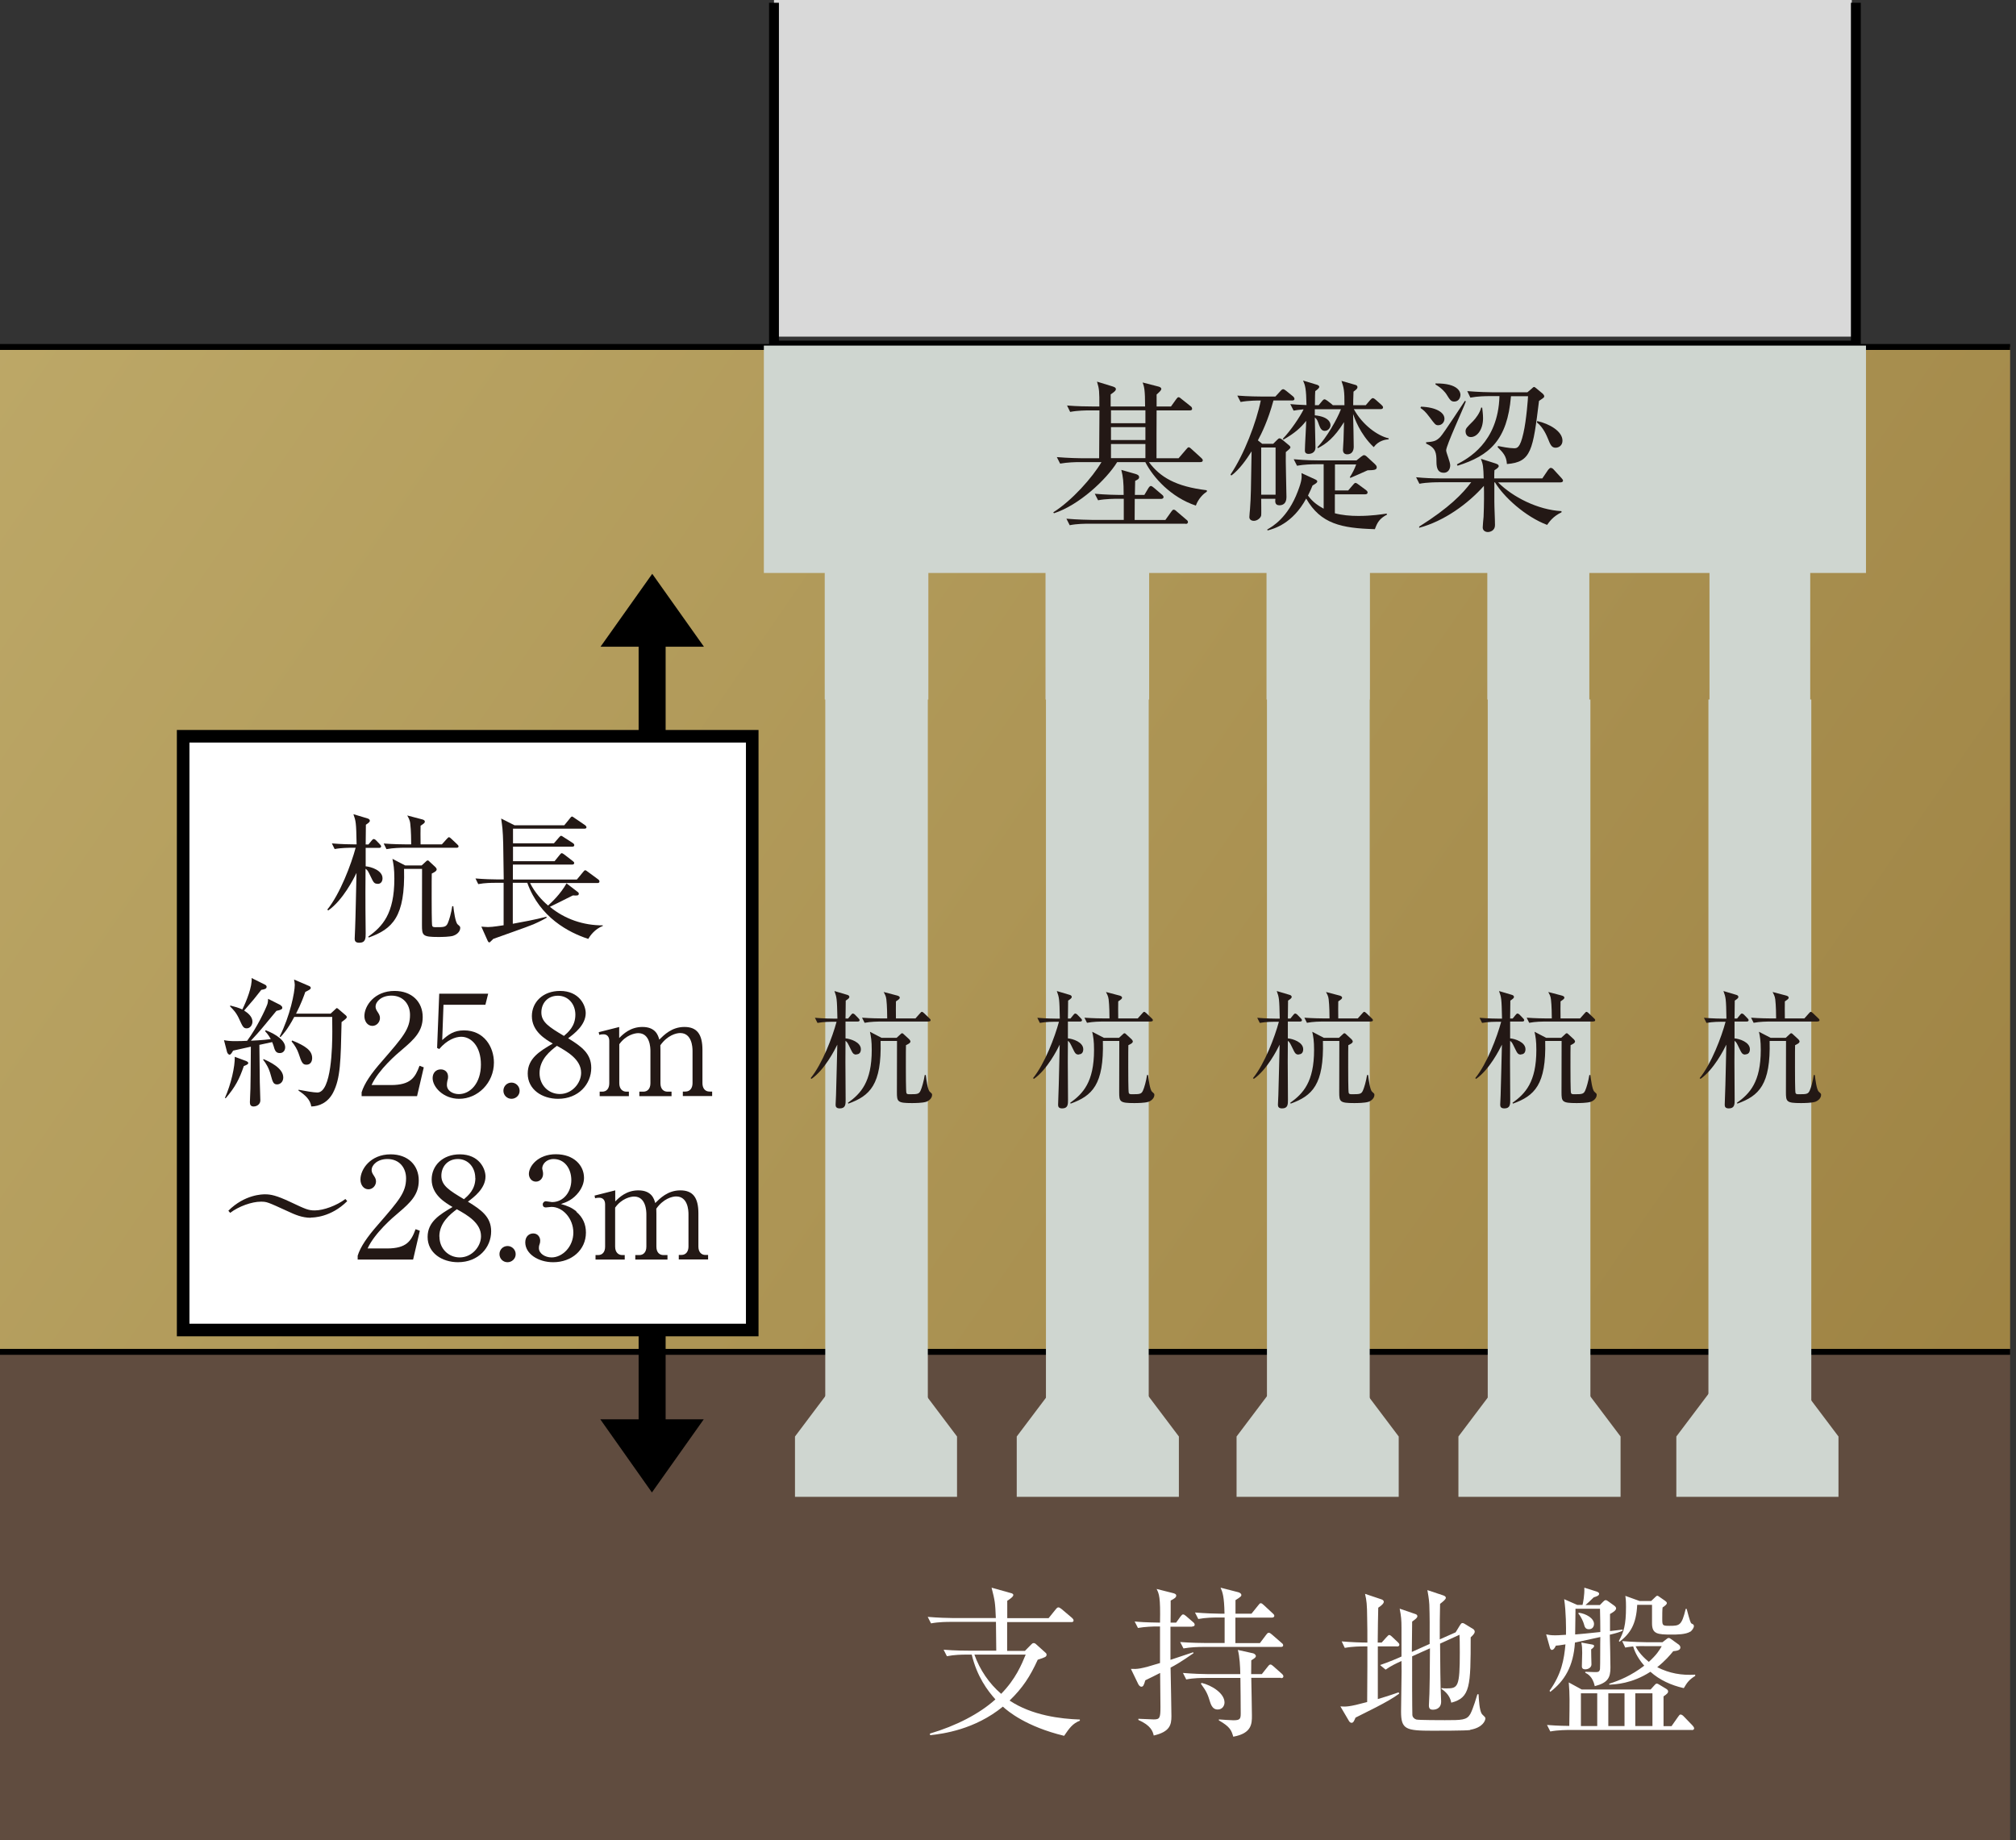 <svg width="218" height="199" viewBox="0 0 218 199" fill="none" xmlns="http://www.w3.org/2000/svg">
<rect x="0" y="0" width="218" height="199" fill="#333333" stroke="none"/>
<path d="M200.245 0H83.695V36.406H200.245V0Z" fill="#D9D9D9"/>
<path d="M217.364 37.524H0V145.924H217.364V37.524Z" fill="url(#paint0_linear_232_318)"/>
<path d="M217.364 145.925H0V199.001H217.364V145.925Z" fill="#604C3F"/>
<path d="M0 37.524H217.364" stroke="black" stroke-width="0.64"/>
<path d="M0 146.2H217.364" stroke="black" stroke-width="0.64"/>
<path d="M200.683 0.3V37.374H83.695V0.3" stroke="black" stroke-width="1.067"/>
<path d="M201.778 61.965V37.375H82.6V61.965H89.182V75.649H89.24V161.799H100.33V75.649H100.388V61.965H113.057V75.649H113.103V161.799H124.216V75.649H124.263V61.965H136.955V75.649H137.001V161.799H148.114V75.649H148.138V61.965H160.83V75.649H160.876V161.799H171.978V75.649H171.863V61.965H184.855V75.649H184.74V161.799H195.864V75.649H195.749V61.965H201.778Z" fill="#CFD6D0"/>
<path d="M70.518 156.53V67.993" stroke="black" stroke-width="2.92"/>
<path d="M76.121 69.941L70.53 62.056L64.938 69.941H76.121Z" fill="black"/>
<path d="M64.915 153.497L70.495 161.405L76.098 153.497H64.915Z" fill="black"/>
<path d="M81.343 79.625H19.805V143.837H81.343V79.625Z" fill="white" stroke="black" stroke-width="1.36"/>
<path d="M40.844 95.58C40.464 95.58 40.383 95.43 40.095 94.819C39.795 94.196 39.761 94.116 39.53 93.954C39.519 95.199 39.496 97.009 39.542 100.94C39.542 101.471 39.542 101.955 38.839 101.955C38.401 101.955 38.354 101.713 38.354 101.517C38.354 101.332 38.401 100.548 38.401 100.375C38.447 99.43 38.527 95.257 38.55 94.404C38.251 95.026 37.075 97.355 35.495 98.462L35.392 98.37C36.775 96.663 37.974 93.481 38.458 91.683H37.986C37.836 91.683 36.902 91.683 36.187 91.822L35.887 91.21C36.902 91.303 37.951 91.314 38.228 91.314H38.562C38.516 88.893 38.481 88.813 38.216 88.052L39.749 88.513C39.842 88.547 39.991 88.605 39.991 88.766C39.991 88.893 39.853 88.997 39.565 89.193C39.565 89.343 39.553 89.908 39.553 90.334C39.553 90.473 39.542 91.187 39.542 91.326H39.842L40.164 90.934C40.222 90.853 40.337 90.738 40.406 90.738C40.499 90.738 40.614 90.819 40.695 90.911L41.063 91.291C41.156 91.383 41.213 91.464 41.213 91.533C41.213 91.683 41.075 91.695 40.983 91.695H39.542V93.689C40.118 93.735 41.363 94.127 41.363 94.98C41.363 95.326 41.19 95.591 40.833 95.591L40.844 95.58ZM49.041 101.194C48.638 101.321 47.785 101.332 47.404 101.332C45.686 101.332 45.629 101.171 45.629 100.03C45.629 99.084 45.64 94.15 45.64 93.966H43.692C43.83 99.165 42.435 100.468 39.876 101.39L39.819 101.298C41.352 100.203 42.643 98.831 42.643 95.038C42.643 93.943 42.551 93.459 42.435 92.882L43.819 93.597H45.594L46.021 93.205C46.101 93.124 46.159 93.055 46.251 93.055C46.332 93.055 46.389 93.113 46.447 93.182L47.081 93.77C47.139 93.827 47.22 93.943 47.22 94.012C47.22 94.208 46.966 94.335 46.689 94.473C46.678 94.969 46.678 95.384 46.678 97.159C46.678 97.574 46.678 99.937 46.735 100.122C46.782 100.26 46.908 100.272 47.116 100.272C47.992 100.272 48.222 100.272 48.419 99.845C48.568 99.511 48.799 98.75 48.903 98.001H49.018C49.076 98.519 49.237 99.753 49.491 99.972C49.733 100.179 49.767 100.214 49.767 100.352C49.767 100.79 49.329 101.102 49.041 101.182V101.194ZM49.364 91.683H43.588C43.438 91.683 42.493 91.695 41.79 91.833L41.49 91.222C42.505 91.303 43.542 91.314 43.83 91.314H44.464C44.464 90.992 44.453 89.769 44.361 89.055C44.315 88.64 44.142 88.386 44.038 88.19L45.663 88.617C45.836 88.663 45.94 88.732 45.94 88.859C45.94 88.997 45.802 89.089 45.479 89.297C45.467 89.781 45.467 90.53 45.479 91.314H47.785L48.303 90.738C48.407 90.634 48.476 90.542 48.545 90.542C48.614 90.542 48.73 90.634 48.822 90.726L49.433 91.303C49.514 91.383 49.583 91.441 49.583 91.533C49.583 91.672 49.456 91.683 49.352 91.683H49.364Z" fill="#231815"/>
<path d="M63.578 101.528C61.538 100.859 58.367 99.233 57.019 95.475H55.451V99.902C56.396 99.729 57.872 99.464 59.082 99.141L59.117 99.245C58.494 99.614 57.883 99.868 57.687 99.96C57.019 100.248 53.952 101.309 53.341 101.539C53.26 101.597 52.995 101.92 52.914 101.92C52.857 101.92 52.799 101.873 52.73 101.735L52.05 100.213C52.303 100.225 52.534 100.259 52.776 100.259C53.283 100.259 54.263 100.087 54.459 100.063V95.475H53.502C53.226 95.475 52.442 95.475 51.716 95.614L51.416 95.003C52.361 95.083 53.306 95.106 53.756 95.106H54.471C54.425 91.175 54.413 90.599 54.333 89.619C54.321 89.434 54.229 88.766 54.194 88.524L55.635 89.25H61.019L61.63 88.501C61.688 88.42 61.78 88.305 61.86 88.305C61.907 88.305 62.056 88.408 62.149 88.478L63.267 89.239C63.325 89.285 63.417 89.365 63.417 89.469C63.417 89.607 63.278 89.619 63.175 89.619H55.474V91.198H59.901L60.431 90.587C60.558 90.449 60.604 90.391 60.673 90.391C60.742 90.391 60.823 90.449 60.961 90.541L61.93 91.164C62.01 91.21 62.102 91.302 62.102 91.394C62.102 91.533 61.987 91.567 61.86 91.567H55.474V93.135H59.97L60.512 92.466C60.604 92.34 60.684 92.27 60.742 92.27C60.8 92.27 60.915 92.328 61.03 92.42L61.941 93.124C62.033 93.204 62.091 93.239 62.091 93.331C62.091 93.481 61.953 93.504 61.849 93.504H55.462V95.118H62.379L63.048 94.311C63.129 94.219 63.198 94.115 63.278 94.115C63.359 94.115 63.451 94.196 63.578 94.288L64.673 95.095C64.754 95.152 64.823 95.233 64.823 95.325C64.823 95.475 64.708 95.498 64.593 95.498H57.318C57.837 96.536 58.598 97.366 59.267 97.931C59.636 97.596 60.592 96.72 61.261 95.533L62.46 96.455C62.587 96.547 62.587 96.605 62.587 96.651C62.587 96.882 62.368 96.859 61.953 96.836C61.722 96.939 60.742 97.447 60.523 97.55L59.463 98.069C61.077 99.406 63.105 100.087 65.192 100.075V100.133C64.316 100.478 63.82 101.182 63.601 101.551L63.578 101.528Z" fill="#231815"/>
<path d="M30.331 108.722C30.458 108.779 30.527 108.872 30.527 108.998C30.527 109.137 30.365 109.229 29.893 109.321C29.697 109.563 29.27 110.071 28.613 110.866C28.037 111.569 27.529 112.123 27.126 112.549C27.207 112.549 28.475 112.491 29.282 112.376C29.224 112.272 29.04 111.915 28.659 111.512L28.74 111.419C29.927 111.88 30.838 112.561 30.838 113.264C30.838 113.552 30.665 113.886 30.262 113.886C29.893 113.886 29.743 113.702 29.605 113.183C29.593 113.137 29.524 112.93 29.431 112.699L28.048 112.999C28.048 113.656 28.094 116.768 28.094 117.057C28.106 117.356 28.152 118.728 28.152 119.005C28.152 119.397 27.806 119.662 27.426 119.662C27.103 119.662 27.022 119.466 27.022 119.201C27.022 118.959 27.08 117.956 27.08 117.737C27.091 117.253 27.114 115.765 27.126 113.195C26.169 113.402 25.408 113.575 25.212 113.621C25.12 113.771 24.97 114.059 24.832 114.059C24.682 114.059 24.59 113.875 24.555 113.783L24.221 112.491C24.474 112.549 24.924 112.595 25.304 112.595C25.777 112.595 26.48 112.584 26.722 112.561C27.76 111.166 28.682 109.229 28.901 108.63C28.959 108.48 28.994 108.203 28.994 108.019L30.342 108.699L30.331 108.722ZM24.325 118.728C24.982 117.253 25.42 115.327 25.385 114.29L26.63 114.751C26.734 114.797 26.849 114.889 26.849 114.958C26.849 115.062 26.757 115.143 26.365 115.293C25.881 116.711 25.443 117.552 24.405 118.774L24.325 118.728ZM24.901 108.745C25.328 108.849 25.823 108.987 26.204 109.171C26.63 108.318 27.299 106.67 27.207 105.771L28.648 106.485C28.774 106.543 28.832 106.635 28.832 106.716C28.832 106.946 28.602 106.992 28.256 107.05C27.541 107.961 27.437 108.099 26.4 109.287C26.838 109.563 27.299 109.967 27.299 110.486C27.299 110.831 27.068 111.212 26.676 111.212C26.331 111.212 26.238 111.027 25.904 110.29C25.558 109.494 25.201 109.171 24.889 108.849V108.756L24.901 108.745ZM28.486 114.532C29.109 114.809 30.631 115.489 30.631 116.526C30.631 117.011 30.285 117.276 29.962 117.276C29.547 117.276 29.478 116.976 29.282 116.273C29.074 115.489 28.786 115.039 28.452 114.601L28.498 114.543L28.486 114.532ZM35.749 109.621L36.21 109.194C36.291 109.114 36.383 109.021 36.418 109.021C36.475 109.021 36.591 109.114 36.637 109.16L37.363 109.782C37.444 109.84 37.501 109.932 37.501 110.013C37.501 110.117 37.213 110.336 36.936 110.532C36.844 114.739 36.821 116.63 36.014 118.175C35.449 119.259 34.492 119.65 33.662 119.662C33.547 118.947 33.075 118.475 32.279 117.944V117.852C32.994 117.99 33.916 118.152 34.319 118.152C35.853 118.152 35.934 113.137 35.934 111.569C35.934 111.316 35.922 110.232 35.922 109.978H31.818C31.069 111.396 30.561 111.904 30.331 112.157L30.238 112.099C31.368 109.863 31.875 107.304 31.875 106.508C31.875 106.358 31.829 106.07 31.795 105.932L33.432 106.635C33.513 106.67 33.605 106.739 33.605 106.843C33.605 106.992 33.374 107.096 33.017 107.269C32.844 107.753 32.579 108.514 32.014 109.621H35.772H35.749ZM31.599 112.526C33.04 113.114 33.755 113.61 33.755 114.428C33.755 114.797 33.57 115.143 33.144 115.143C32.752 115.143 32.625 114.97 32.291 113.932C32.164 113.541 31.875 113.022 31.53 112.63L31.587 112.538L31.599 112.526Z" fill="#231815"/>
<path d="M45.075 118.544H39.104V118.129C39.403 117.173 40.118 116.112 41.34 114.729C43.577 112.146 44.337 111.282 44.337 109.76C44.337 108.619 43.611 107.673 42.32 107.673C41.26 107.673 40.614 108.307 40.614 108.861C40.614 108.907 40.614 109.103 40.764 109.333C40.96 109.633 41.087 109.806 41.087 110.094C41.087 110.555 40.718 110.947 40.268 110.947C39.738 110.947 39.403 110.452 39.403 109.887C39.403 108.78 40.487 107.166 42.666 107.166C44.545 107.166 45.709 108.353 45.709 109.99C45.709 111.524 44.833 112.365 43.461 113.53C42.943 113.956 40.937 115.674 40.176 117.345H42.274C44.407 117.345 44.902 116.527 45.364 115.259L45.825 115.432L45.098 118.544H45.075Z" fill="#231815"/>
<path d="M47.957 108.653L47.819 112.481C48.476 111.904 49.053 111.432 50.171 111.432C52.361 111.432 53.41 113.241 53.41 114.913C53.41 117.115 51.658 118.833 49.652 118.833C47.923 118.833 46.782 117.541 46.782 116.596C46.782 116.02 47.15 115.651 47.658 115.651C48.119 115.651 48.453 115.951 48.453 116.446C48.453 116.596 48.442 116.654 48.372 116.907C48.338 117.034 48.326 117.242 48.326 117.334C48.326 117.991 49.007 118.325 49.617 118.325C50.851 118.325 52.004 117.15 52.004 115.121C52.004 113.195 50.989 112.123 49.871 112.123C49.26 112.123 48.338 112.458 47.496 113.449L47.266 113.334L47.496 107.466H52.788L52.488 108.665H47.946L47.957 108.653Z" fill="#231815"/>
<path d="M56.188 117.956C56.2 118.452 55.785 118.832 55.312 118.832C54.817 118.832 54.436 118.44 54.436 117.956C54.436 117.472 54.817 117.08 55.312 117.08C55.785 117.08 56.188 117.472 56.188 117.956Z" fill="#231815"/>
<path d="M63.935 115.489C63.935 117.253 62.552 118.833 60.35 118.833C58.621 118.833 57.065 117.83 57.065 116.1C57.065 114.463 58.367 113.679 59.774 112.861C58.967 112.388 57.514 111.535 57.514 109.887C57.514 108.388 58.702 107.166 60.558 107.166C62.633 107.166 63.336 108.711 63.336 109.564C63.336 110.855 62.091 111.8 61.434 112.285C62.863 113.161 63.935 113.922 63.935 115.489ZM58.344 116.054C58.344 117.392 59.347 118.314 60.535 118.314C61.86 118.314 62.84 117.138 62.84 116.02C62.84 114.579 61.342 113.726 60.223 113.103C59.543 113.622 58.344 114.544 58.344 116.054ZM62.218 109.737C62.218 108.584 61.445 107.685 60.327 107.685C59.209 107.685 58.54 108.503 58.54 109.495C58.54 110.555 59.405 111.086 60.984 112.031C61.422 111.65 62.218 110.993 62.218 109.737Z" fill="#231815"/>
<path d="M66.956 111.062V112.261C67.371 111.846 68.155 111.062 69.469 111.062C70.898 111.062 71.175 111.985 71.29 112.434C71.809 111.927 72.639 111.062 74.011 111.062C75.383 111.062 75.959 111.869 75.959 113.553V117.138C75.959 117.714 76.259 118.049 76.72 118.049H77.008V118.533H73.838V118.049H74.115C74.645 118.049 74.887 117.634 74.887 117.138V113.645C74.887 113.218 74.807 111.72 73.55 111.72C73.123 111.72 72.167 111.962 71.406 113.045C71.406 113.161 71.417 113.287 71.417 113.564V117.149C71.417 117.783 71.763 118.06 72.178 118.06H72.616V118.544H69.135V118.06H69.573C69.988 118.06 70.334 117.772 70.334 117.149V113.656C70.334 113.334 70.299 111.731 69.019 111.731C68.65 111.731 67.682 111.927 66.967 112.93V117.149C66.967 117.783 67.336 118.06 67.728 118.06H68.005V118.544H64.846V118.06H65.123C65.584 118.06 65.884 117.737 65.884 117.149V112.573C65.884 112.1 65.63 111.858 65.261 111.858C65.088 111.858 64.938 111.869 64.8 111.916L64.742 111.627L66.979 111.062H66.956Z" fill="#231815"/>
<path d="M33.605 131.698C32.659 131.698 31.875 131.352 31.115 130.995C28.913 129.992 28.867 129.958 28.198 129.958C27.241 129.958 25.823 130.453 24.889 131.168L24.694 130.937C26.469 129.162 28.417 129.162 28.648 129.162C29.259 129.162 29.858 129.266 31.38 129.981C33.063 130.776 33.34 130.903 34.043 130.903C34.988 130.903 36.395 130.384 37.351 129.669L37.547 129.9C35.772 131.675 33.835 131.675 33.616 131.675L33.605 131.698Z" fill="#231815"/>
<path d="M44.649 136.216H38.677V135.801C38.977 134.844 39.692 133.784 40.914 132.4C43.15 129.818 43.911 128.953 43.911 127.432C43.911 126.29 43.185 125.345 41.894 125.345C40.833 125.345 40.187 125.979 40.187 126.533C40.187 126.579 40.187 126.775 40.337 127.005C40.533 127.305 40.66 127.478 40.66 127.766C40.66 128.227 40.291 128.619 39.842 128.619C39.311 128.619 38.977 128.123 38.977 127.559C38.977 126.452 40.061 124.838 42.239 124.838C44.13 124.838 45.283 126.025 45.283 127.662C45.283 129.196 44.407 130.037 43.035 131.201C42.516 131.628 40.51 133.346 39.749 135.017H41.847C43.98 135.017 44.476 134.199 44.937 132.931L45.398 133.104L44.672 136.216H44.649Z" fill="#231815"/>
<path d="M53.111 133.161C53.111 134.925 51.727 136.504 49.525 136.504C47.796 136.504 46.24 135.501 46.24 133.772C46.24 132.135 47.542 131.351 48.937 130.533C48.13 130.06 46.678 129.207 46.678 127.559C46.678 126.06 47.865 124.838 49.721 124.838C51.808 124.838 52.499 126.383 52.499 127.236C52.499 128.527 51.255 129.472 50.597 129.956C52.027 130.833 53.111 131.593 53.111 133.161ZM47.519 133.726C47.519 135.063 48.522 135.986 49.71 135.986C51.035 135.986 52.015 134.81 52.015 133.692C52.015 132.251 50.517 131.397 49.398 130.775C48.718 131.294 47.508 132.216 47.508 133.726H47.519ZM51.393 127.397C51.393 126.244 50.62 125.345 49.514 125.345C48.407 125.345 47.727 126.164 47.727 127.155C47.727 128.216 48.591 128.746 50.171 129.691C50.609 129.311 51.404 128.654 51.404 127.397H51.393Z" fill="#231815"/>
<path d="M55.762 135.629C55.773 136.125 55.347 136.505 54.886 136.505C54.379 136.505 54.01 136.113 54.01 135.629C54.01 135.145 54.39 134.753 54.886 134.753C55.358 134.753 55.762 135.145 55.762 135.629Z" fill="#231815"/>
<path d="M62.322 131.052C63.025 131.64 63.359 132.401 63.359 133.3C63.359 135.168 61.826 136.505 59.82 136.505C58.183 136.505 56.8 135.583 56.8 134.361C56.8 133.692 57.238 133.393 57.664 133.393C58.183 133.393 58.413 133.831 58.413 134.153C58.413 134.384 58.367 134.522 58.321 134.638C58.287 134.73 58.275 134.834 58.275 134.984C58.275 135.56 58.932 135.986 59.647 135.986C60.811 135.986 61.999 134.834 61.999 133.3C61.999 131.767 60.846 130.522 59.636 130.522C59.543 130.522 59.117 130.58 59.025 130.58C58.794 130.58 58.69 130.441 58.69 130.257C58.69 130.061 58.84 129.911 59.036 129.911C59.128 129.911 59.578 130.003 59.693 130.003C60.973 130.003 61.78 128.862 61.78 127.629C61.78 126.395 61.065 125.346 59.866 125.346C59.059 125.346 58.633 125.922 58.633 126.36C58.633 126.441 58.667 126.51 58.679 126.591C58.713 126.695 58.725 126.845 58.725 126.96C58.725 127.433 58.379 127.79 57.952 127.79C57.457 127.79 57.191 127.352 57.191 126.96C57.191 126.13 58.16 124.827 60.108 124.827C62.056 124.827 63.152 126.038 63.152 127.375C63.152 127.905 62.956 128.424 62.587 128.92C61.964 129.738 61.284 130.003 60.661 130.211C61.365 130.418 61.814 130.58 62.345 131.029L62.322 131.052Z" fill="#231815"/>
<path d="M66.529 128.734V129.933C66.933 129.518 67.728 128.734 69.031 128.734C70.46 128.734 70.737 129.657 70.852 130.106C71.371 129.599 72.201 128.734 73.573 128.734C74.945 128.734 75.521 129.541 75.521 131.224V134.81C75.521 135.386 75.821 135.72 76.282 135.72H76.57V136.205H73.4V135.72H73.677C74.207 135.72 74.449 135.305 74.449 134.81V131.317C74.449 130.89 74.38 129.391 73.112 129.391C72.685 129.391 71.728 129.634 70.968 130.717C70.968 130.833 70.979 130.959 70.979 131.236V134.821C70.979 135.455 71.325 135.732 71.74 135.732H72.178V136.216H68.697V135.732H69.135C69.55 135.732 69.896 135.444 69.896 134.821V131.328C69.896 131.005 69.861 129.403 68.57 129.403C68.201 129.403 67.233 129.599 66.518 130.602V134.821C66.518 135.455 66.887 135.732 67.279 135.732H67.555V136.216H64.397V135.732H64.673C65.134 135.732 65.434 135.409 65.434 134.821V130.245C65.434 129.772 65.18 129.53 64.812 129.53C64.65 129.53 64.489 129.541 64.35 129.587L64.293 129.299L66.529 128.734Z" fill="#231815"/>
<path d="M129.312 54.679C126.626 53.78 124.712 51.658 123.848 49.975H120.804C119.64 51.866 116.666 54.644 113.968 55.509L113.899 55.405C115.916 54.137 118.141 51.624 119.109 49.975H116.723C116.285 49.975 115.432 49.998 114.637 50.137L114.279 49.434C115.501 49.537 116.769 49.56 117 49.56H118.856C118.856 48.742 118.89 45.122 118.89 44.384H117.807C117.484 44.384 116.585 44.384 115.72 44.545L115.386 43.854C116.481 43.946 117.576 43.958 118.083 43.958H118.879C118.879 42.297 118.879 42.102 118.625 41.272L120.343 41.802C120.481 41.859 120.666 41.906 120.666 42.09C120.666 42.217 120.562 42.344 120.101 42.655V43.958H123.825C123.825 42.125 123.721 41.802 123.559 41.364L125.254 41.802C125.381 41.836 125.577 41.894 125.577 42.067C125.577 42.205 125.369 42.401 125.07 42.666V43.958H126.626L127.179 43.185C127.271 43.058 127.352 42.955 127.444 42.955C127.548 42.955 127.675 43.081 127.779 43.162L128.736 43.923C128.839 43.992 128.908 44.084 128.908 44.211C128.908 44.373 128.747 44.384 128.643 44.384H125.07C125.058 45.306 125.058 48.627 125.058 49.56H127.444L128.263 48.603C128.367 48.477 128.459 48.373 128.528 48.373C128.655 48.373 128.724 48.465 128.862 48.58L129.888 49.514C129.981 49.606 130.061 49.676 130.061 49.779C130.061 49.952 129.9 49.975 129.785 49.975H124.24C125.438 51.589 127.122 52.615 130.499 53.019V53.18C130.13 53.388 129.577 53.941 129.312 54.679ZM128.24 56.639H117.761C117.323 56.639 116.47 56.639 115.674 56.8L115.317 56.097C116.539 56.2 117.795 56.224 118.037 56.224H121.519V53.941H120.827C120.654 53.941 119.559 53.941 118.741 54.102L118.383 53.399C119.548 53.503 120.77 53.526 121.104 53.526H121.507C121.507 52.039 121.438 51.578 121.254 50.817L122.787 51.255C122.96 51.313 123.179 51.382 123.179 51.612C123.179 51.774 123.075 51.843 122.752 52.004C122.741 52.212 122.718 53.261 122.718 53.526H123.744L124.182 52.788C124.274 52.65 124.355 52.558 124.447 52.558C124.539 52.558 124.655 52.65 124.781 52.754L125.646 53.491C125.738 53.561 125.819 53.653 125.819 53.757C125.819 53.918 125.658 53.953 125.554 53.953H122.706C122.706 54.379 122.695 55.682 122.695 56.235H126.015L126.649 55.347C126.741 55.221 126.81 55.117 126.914 55.117C127.041 55.117 127.145 55.221 127.248 55.313L128.286 56.2C128.378 56.27 128.459 56.339 128.459 56.466C128.459 56.627 128.297 56.662 128.194 56.662L128.24 56.639ZM123.859 44.373H120.136V45.767H123.859V44.373ZM123.859 46.194H120.136V47.589H123.859V46.194ZM123.859 48.016H120.136V49.549H123.859V48.016Z" fill="#231815"/>
<path d="M139.722 43.312H137.705C137.117 45.491 136.402 46.92 136.021 47.624L136.483 47.992H137.681L138.073 47.6C138.2 47.474 138.269 47.404 138.362 47.404C138.488 47.404 138.627 47.531 138.696 47.578L139.33 48.108C139.491 48.235 139.538 48.304 139.538 48.396C139.538 48.5 139.238 48.73 139.042 48.892C139.007 49.653 139.111 53.042 139.111 53.757C139.111 54.471 138.707 54.644 138.35 54.644C137.843 54.644 137.889 54.241 137.912 53.941H136.379C136.379 54.229 136.402 55.659 136.379 55.728C136.344 55.993 135.975 56.327 135.583 56.327C135.422 56.327 135.099 56.258 135.099 55.924C135.099 55.785 135.157 55.198 135.168 55.071C135.272 53.711 135.272 52.927 135.341 48.811C134.799 49.664 134.039 50.771 133.151 51.428L133.059 51.324C134.523 49.18 135.872 45.629 136.333 43.312C136.044 43.312 134.984 43.312 134.154 43.473L133.796 42.782C134.984 42.874 136.183 42.886 136.517 42.886H137.912L138.465 42.286C138.569 42.159 138.673 42.09 138.754 42.09C138.846 42.09 138.961 42.182 139.076 42.263L139.803 42.851C139.895 42.92 139.976 43.047 139.976 43.139C139.976 43.3 139.814 43.312 139.71 43.312H139.722ZM137.935 48.396H136.379V53.503H137.935V48.396ZM148.645 57.227C145.071 57.123 142.812 56.662 141.244 53.918C139.78 56.639 137.739 57.192 137.07 57.365L137.036 57.261C137.566 56.961 139.261 56.005 140.344 53.123C140.806 51.924 140.771 51.601 140.736 51.163L142.189 51.831C142.35 51.901 142.443 51.97 142.443 52.062C142.443 52.2 142.281 52.304 141.935 52.5C141.832 52.765 141.682 53.099 141.44 53.595C141.993 54.356 142.604 54.713 143.134 55.013V50.206H142.316C141.855 50.206 141.013 50.229 140.252 50.367L139.895 49.664C141.29 49.791 142.304 49.791 142.604 49.791H146.685L147.192 49.387C147.388 49.249 147.423 49.226 147.492 49.226C147.561 49.226 147.653 49.249 147.78 49.364L148.668 50.183C148.76 50.275 148.875 50.379 148.875 50.54C148.875 50.84 148.541 50.84 147.884 50.863C147.619 50.99 146.328 51.555 146.028 51.681L145.959 51.612C146.247 51.174 146.489 50.69 146.65 50.229H144.356V53.042H145.786L146.351 52.385C146.351 52.385 146.489 52.223 146.558 52.223C146.627 52.223 146.72 52.258 146.893 52.396L147.711 52.996C147.78 53.053 147.884 53.134 147.884 53.261C147.884 53.434 147.711 53.457 147.619 53.457H144.345V55.509C145.117 55.716 145.993 55.797 146.893 55.797C148.31 55.797 149.406 55.624 149.936 55.544L149.994 55.647C149.175 56.085 148.945 56.477 148.668 57.238L148.645 57.227ZM148.541 48.35C147.042 46.932 146.443 45.133 146.316 44.776C146.339 45.675 146.385 47.531 146.385 48.315C146.385 48.753 146.189 49.134 145.682 49.134C145.29 49.134 145.221 48.846 145.221 48.661C145.221 48.488 145.279 47.762 145.279 47.612C145.29 47.278 145.336 45.894 145.336 45.652C144.276 47.347 143.411 48.004 142.512 48.465L142.454 48.373C143.457 47.324 144.598 45.33 145.002 44.257H142.177V44.914C143.768 45.076 143.872 45.779 143.872 45.975C143.872 46.263 143.619 46.598 143.25 46.598C142.95 46.598 142.788 46.367 142.65 45.998C142.443 45.399 142.42 45.364 142.177 45.145C142.177 45.652 142.247 47.923 142.247 48.384C142.247 49.053 141.624 49.088 141.509 49.088C141.105 49.088 141.105 48.822 141.105 48.696C141.105 48.2 141.244 46.01 141.244 45.514C140.644 46.275 140.01 46.84 138.788 47.543L138.719 47.451C139.607 46.528 140.598 45.03 140.967 44.269C140.368 44.327 140.137 44.361 139.883 44.407L139.526 43.704C140.183 43.762 140.229 43.762 141.278 43.808C141.244 42.021 141.14 41.687 140.909 41.156L142.431 41.617C142.523 41.64 142.662 41.744 142.662 41.825C142.662 41.963 142.466 42.125 142.224 42.297C142.212 42.563 142.189 42.77 142.189 43.819H142.592L142.961 43.381C143.088 43.22 143.169 43.185 143.227 43.185C143.296 43.185 143.399 43.243 143.561 43.358L143.987 43.693C144.057 43.75 144.126 43.819 144.126 43.819H145.382C145.394 42.228 145.313 41.94 145.06 41.191L146.581 41.629C146.72 41.663 146.789 41.767 146.789 41.859C146.789 42.056 146.627 42.148 146.362 42.355C146.328 43.174 146.328 43.473 146.328 43.819H147.688L148.161 43.266C148.253 43.174 148.357 43.058 148.426 43.058C148.518 43.058 148.564 43.07 148.76 43.231L149.383 43.785C149.475 43.877 149.556 43.958 149.556 44.05C149.556 44.211 149.417 44.246 149.29 44.246H146.397C147.331 45.964 148.979 47.139 150.167 47.404V47.508C149.844 47.531 149.083 47.635 148.564 48.338L148.541 48.35Z" fill="#231815"/>
<path d="M160.438 51.739C160.404 50.517 160.381 50.241 160.138 49.618L161.695 50.114C161.833 50.171 162.064 50.218 162.064 50.413C162.064 50.552 161.845 50.702 161.602 50.852C161.579 51.059 161.579 51.44 161.579 51.739H166.779L167.413 50.805C167.482 50.713 167.609 50.598 167.678 50.598C167.816 50.598 167.931 50.69 168.001 50.771L168.854 51.705C168.923 51.797 169.015 51.878 169.015 51.97C169.015 52.143 168.842 52.166 168.75 52.166H161.994C163.551 53.734 166.271 55.14 168.854 55.278V55.405C167.931 55.843 167.528 56.443 167.297 56.766C164.946 55.878 162.617 53.757 161.66 52.166H161.591V54.218C161.591 54.944 161.66 56.085 161.66 56.8C161.66 57.388 161.13 57.538 160.888 57.538C160.646 57.538 160.334 57.4 160.334 57.042C160.334 56.881 160.404 56.085 160.427 55.889C160.484 54.564 160.484 53.215 160.461 52.546C158.732 54.495 156.15 56.362 153.464 57.077V56.95C156.749 54.886 158.167 53.376 159.089 52.154H155.573C155.435 52.154 154.317 52.154 153.487 52.316L153.129 51.612C154.028 51.705 154.951 51.739 155.85 51.739H160.45H160.438ZM153.648 43.981C155.308 44.038 156.196 44.615 156.196 45.283C156.196 45.675 155.896 45.987 155.527 45.987C155.227 45.987 155.17 45.894 154.593 45.122C154.132 44.499 153.902 44.327 153.602 44.119L153.66 43.981H153.648ZM158.513 43.404C158.213 44.257 156.38 48.177 156.38 48.707C156.38 48.961 156.818 49.941 156.818 50.321C156.818 50.759 156.576 51.128 156.127 51.128C155.539 51.128 155.331 50.725 155.331 49.929C155.331 48.995 155.274 48.442 154.213 47.969V47.831C155.043 47.762 155.297 47.704 155.735 47.266C156.092 46.909 158.317 43.462 158.409 43.347L158.513 43.416V43.404ZM155.239 41.468C157.798 41.433 157.925 42.494 157.925 42.69C157.925 42.989 157.752 43.427 157.256 43.427C156.899 43.427 156.795 43.255 156.392 42.609C156.288 42.447 155.885 41.952 155.227 41.583V41.456L155.239 41.468ZM157.568 50.206C158.663 49.618 162.006 47.912 162.144 42.839H161.084C160.646 42.839 159.816 42.851 158.997 43.001L158.663 42.298C159.862 42.401 161.141 42.424 161.36 42.424H165.165L165.603 42.056C165.695 41.986 165.799 41.848 165.879 41.848C165.96 41.848 166.052 41.94 166.145 42.009L166.848 42.597C166.917 42.666 166.986 42.77 166.986 42.862C166.986 42.966 166.894 43.035 166.79 43.105C166.733 43.139 166.525 43.278 166.421 43.358C165.764 48.661 165.603 49.987 162.951 50.183C162.894 49.318 162.548 48.961 161.948 48.361L161.983 48.235C162.317 48.304 163.216 48.477 163.712 48.477C164.046 48.477 164.369 48.477 164.738 46.828C165.061 45.433 165.234 43.012 165.234 42.851H163.389C162.997 47.601 161.072 49.272 157.614 50.367L157.545 50.229L157.568 50.206ZM160.277 44.084C160.311 44.442 160.369 44.788 160.369 45.237C160.369 46.436 159.746 47.266 159.043 47.266C158.582 47.266 158.478 46.863 158.478 46.667C158.478 46.344 158.571 46.263 159.297 45.537C159.562 45.272 160.058 44.615 160.161 44.084H160.288H160.277ZM166.237 45.537C167.528 45.825 168.958 46.632 168.958 47.658C168.958 48.188 168.554 48.419 168.208 48.419C167.782 48.419 167.643 48.085 167.39 47.451C167.263 47.151 166.894 46.217 166.191 45.687L166.225 45.549L166.237 45.537Z" fill="#231815"/>
<path d="M115.075 187.725C110.971 186.734 108.976 185.062 108.446 184.567C105.402 187.057 101.955 187.506 100.584 187.656L100.549 187.483C103.373 186.653 105.921 185.339 107.639 183.783C106.809 182.86 105.645 181.327 105.08 178.941H104.48C104.042 178.941 103.189 178.952 102.394 179.114L102.036 178.411C103.258 178.514 104.526 178.514 104.757 178.514H107.731C107.708 176.428 107.708 176.197 107.697 175.402H102.762C102.44 175.402 101.529 175.402 100.676 175.563L100.318 174.86C101.414 174.952 102.509 174.987 103.039 174.987H107.685C107.616 173.327 107.593 173.142 107.224 171.701L109.322 172.289C109.391 172.301 109.576 172.358 109.576 172.497C109.576 172.693 109.149 172.969 108.919 173.119V174.998H113.391L114.164 174.041C114.302 173.868 114.371 173.834 114.452 173.834C114.544 173.834 114.625 173.892 114.786 174.007L115.916 174.964C116.008 175.056 116.089 175.125 116.089 175.252C116.089 175.413 115.951 175.425 115.824 175.425H108.907V178.537H110.832L111.489 177.869C111.616 177.742 111.662 177.696 111.778 177.696C111.87 177.696 111.95 177.73 112.054 177.834L113.08 178.756C113.149 178.826 113.172 178.86 113.172 178.929C113.172 179.183 113.034 179.229 112.216 179.494C111.386 181.316 110.579 182.549 109.172 183.91C111.593 185.523 114.694 185.892 116.769 185.962V186.088C115.997 186.388 115.639 186.884 115.052 187.748L115.075 187.725ZM105.368 178.941C105.956 180.589 106.947 182.053 108.261 183.183C109.841 181.569 110.475 180.001 110.913 178.941H105.368Z" fill="white"/>
<path d="M128.92 175.921H126.568V179.506C126.972 179.367 128.666 178.814 129.024 178.687L129.058 178.791C127.686 179.748 127.029 180.117 126.58 180.347C126.603 180.981 126.672 185.512 126.672 185.593C126.672 186.55 126.499 187.287 124.758 187.691C124.655 187.253 124.47 186.607 123.098 186.008V185.881C123.363 185.881 124.516 185.95 124.758 185.95C125.415 185.95 125.485 185.789 125.485 184.601C125.485 184.013 125.45 181.454 125.45 180.924C125.185 181.062 124.078 181.615 123.848 181.719C123.686 182.273 123.617 182.411 123.421 182.411C123.26 182.411 123.133 182.238 123.064 182.088L122.291 180.486C122.994 180.509 123.294 180.52 125.438 179.852V175.897H125.139C124.701 175.897 123.848 175.92 123.052 176.059L122.695 175.356C123.202 175.413 123.859 175.459 125.438 175.482C125.496 172.693 125.335 172.37 125.07 171.84L126.891 172.301C127.064 172.358 127.191 172.404 127.191 172.566C127.191 172.762 126.983 172.889 126.591 173.096V174.387C126.591 174.549 126.58 175.321 126.58 175.482H127.179L127.652 174.825C127.779 174.664 127.848 174.595 127.929 174.595C128.032 174.595 128.125 174.664 128.251 174.768L129.024 175.436C129.116 175.505 129.185 175.598 129.185 175.701C129.185 175.874 129.047 175.897 128.92 175.897V175.921ZM138.488 178.111H130.038C129.6 178.111 128.747 178.134 127.975 178.272L127.617 177.581C128.816 177.673 130.073 177.684 130.326 177.684H132.425V174.929H131.652C131.214 174.929 130.361 174.941 129.577 175.09L129.22 174.387C130.326 174.479 131.445 174.514 131.917 174.514H132.413C132.378 172.658 132.206 172.197 131.986 171.701L133.912 172.197C134.108 172.255 134.234 172.37 134.234 172.485C134.234 172.6 134.234 172.658 133.6 173.05V174.514H135.33L136.056 173.615C136.194 173.442 136.229 173.384 136.333 173.384C136.425 173.384 136.506 173.442 136.655 173.58L137.624 174.479C137.728 174.572 137.797 174.641 137.797 174.745C137.797 174.906 137.635 174.941 137.532 174.941H133.589V177.696H136.24L136.909 176.808C137.013 176.67 137.082 176.578 137.197 176.578C137.313 176.578 137.37 176.635 137.52 176.751L138.581 177.673C138.673 177.742 138.754 177.811 138.754 177.938C138.754 178.099 138.592 178.111 138.477 178.111H138.488ZM138.523 181.454H135.307C135.318 182.088 135.376 184.959 135.376 185.535C135.376 186.388 135.376 187.46 133.358 187.818C133.162 187.149 133.036 186.757 131.802 186.054V185.95C132.056 185.973 133.151 186.042 133.37 186.042C134.073 186.042 134.165 185.904 134.165 185.316C134.165 184.232 134.142 182.503 134.131 181.466H130.361C129.923 181.466 129.07 181.466 128.274 181.627L127.917 180.924C129.035 181.016 130.13 181.051 130.638 181.051H134.119C134.108 180.29 134.05 179.125 133.854 178.434L135.514 178.803C135.641 178.837 135.802 178.964 135.802 179.091C135.802 179.252 135.664 179.333 135.307 179.563C135.295 180.151 135.295 180.532 135.295 181.051H136.448L137.105 180.221C137.232 180.059 137.301 180.013 137.382 180.013C137.462 180.013 137.555 180.071 137.681 180.186L138.604 181.004C138.742 181.131 138.777 181.2 138.777 181.293C138.777 181.454 138.638 181.489 138.511 181.489L138.523 181.454ZM131.687 184.878C131.364 184.878 131.064 184.74 130.857 184.082C130.603 183.264 130.499 182.964 129.865 182.1L129.923 181.996C131.041 182.261 132.413 183.126 132.413 184.117C132.413 184.474 132.171 184.878 131.687 184.878Z" fill="white"/>
<path d="M151.054 178.053H148.991V183.748C150.42 183.321 150.824 183.16 151.239 183.021L151.308 183.16C150.685 183.621 149.855 184.093 148.76 184.658C148.034 185.027 147.112 185.488 146.581 185.754C146.42 186.122 146.351 186.318 146.143 186.318C146.016 186.318 145.913 186.192 145.866 186.111L144.944 184.543C145.544 184.578 145.843 184.612 147.838 184.07C147.838 183.471 147.861 180.785 147.861 180.232V178.053H147.503C147.181 178.053 146.281 178.053 145.417 178.214L145.083 177.511C146.12 177.603 147.181 177.638 147.861 177.638C147.861 176.75 147.861 175.874 147.838 174.986C147.826 173.499 147.78 173.107 147.607 172.369L149.394 172.969C149.486 173.003 149.636 173.073 149.636 173.234C149.636 173.441 149.279 173.707 149.037 173.868C149.002 175.102 149.002 175.712 148.979 177.638H149.406L149.936 177.05C150.097 176.877 150.143 176.819 150.236 176.819C150.339 176.819 150.443 176.946 150.535 177.015L151.158 177.603C151.25 177.695 151.319 177.765 151.319 177.868C151.319 178.041 151.158 178.064 151.054 178.064V178.053ZM158.951 187.102C158.548 187.172 155.412 187.172 154.916 187.172C152.023 187.172 151.504 187.033 151.504 185.108C151.504 184.416 151.561 181.373 151.561 180.762C151.561 180.589 151.55 179.793 151.55 179.632C150.847 179.955 150.455 180.139 149.832 180.566L149.233 180.07C150.19 179.747 151.285 179.275 151.55 179.148V176.024C151.55 175.194 151.515 174.802 151.354 173.972L153.002 174.537C153.129 174.571 153.268 174.64 153.268 174.779C153.268 174.94 153.129 175.067 152.703 175.367C152.691 175.897 152.668 178.191 152.668 178.652L154.593 177.788C154.605 176.024 154.605 174.767 154.559 173.522C154.524 172.865 154.397 172.254 154.351 171.966L156.046 172.531C156.219 172.588 156.346 172.669 156.346 172.796C156.346 172.957 156.092 173.165 155.723 173.453C155.689 175.044 155.689 175.274 155.689 177.292L157.406 176.531L157.833 175.828C157.925 175.689 158.006 175.528 158.132 175.528C158.259 175.528 158.363 175.597 158.467 175.666L159.297 176.174C159.366 176.208 159.47 176.335 159.47 176.45C159.47 176.658 159.274 176.842 159.032 177.073C159.032 182.376 158.997 183.598 156.934 184.14C156.772 183.252 156.115 182.814 155.873 182.652V182.56C156.173 182.595 156.276 182.595 156.426 182.595C157.66 182.595 157.856 182.433 157.856 178.71C157.856 177.511 157.844 177.315 157.821 176.796L155.723 177.753C155.746 180.347 155.758 182.053 155.781 182.526C155.781 182.756 155.838 183.794 155.838 184.013C155.838 184.866 155.101 184.9 154.939 184.9C154.686 184.9 154.513 184.808 154.513 184.439C154.513 184.243 154.57 183.344 154.57 183.171C154.605 182.041 154.605 181.373 154.628 178.26L152.703 179.125C152.691 179.828 152.703 185.258 152.726 185.465C152.737 185.696 152.922 185.892 153.152 185.961C153.383 186.03 155.908 186.03 156.242 186.03C158.063 186.03 158.605 186.03 158.986 185.373C159.32 184.751 159.689 183.448 159.758 183.229H159.885C159.919 183.863 159.977 184.912 160.219 185.327C160.323 185.5 160.623 185.661 160.623 185.834C160.623 186.088 160.323 186.837 158.997 187.068L158.951 187.102Z" fill="white"/>
<path d="M174.076 176.785C174.099 177.35 174.145 179.84 174.145 180.336C174.145 181.431 173.88 181.984 172.451 182.353C172.22 181.293 171.667 181.027 171.425 180.901V180.797C171.955 180.82 172.22 180.832 172.451 180.832C172.785 180.832 172.958 180.832 173.015 180.509C173.05 180.186 173.027 177.592 173.05 177.039C172.393 177.177 170.756 177.546 170.306 177.638C170.145 180.221 169.177 181.788 167.632 182.976L167.563 182.849C168.865 181.016 169.13 179.471 169.28 177.834C168.612 177.938 168.508 177.961 168.243 177.973C168.151 178.169 168.012 178.434 167.805 178.434C167.701 178.434 167.609 178.272 167.597 178.18L167.194 176.751C167.459 176.808 167.689 176.854 168.151 176.854C168.243 176.854 168.589 176.854 169.338 176.797C169.349 176.07 169.349 174.318 169.142 172.946L170.56 173.569H171.125C171.182 173.373 171.355 172.474 171.321 171.701L172.67 172.128C172.808 172.185 172.923 172.255 172.923 172.358C172.923 172.566 172.658 172.646 172.335 172.75C171.874 173.188 171.701 173.373 171.448 173.58H173.004L173.327 173.246C173.419 173.154 173.523 173.05 173.626 173.05C173.719 173.05 173.834 173.119 173.903 173.177L174.56 173.649C174.722 173.776 174.756 173.857 174.756 173.949C174.756 174.18 174.33 174.422 174.099 174.549V176.393C174.387 176.359 175.252 176.266 175.459 176.232V176.359C175.09 176.52 174.895 176.589 174.099 176.785H174.076ZM182.953 187.091H169.707C169.545 187.091 168.45 187.091 167.643 187.253L167.286 186.55C167.793 186.584 168.45 186.642 169.695 186.653C169.73 184.036 169.753 183.299 169.638 181.95L171.033 182.711H178.491L178.918 182.238C178.987 182.146 179.079 182.077 179.148 182.077C179.241 182.077 179.344 182.134 179.448 182.203L180.174 182.641C180.278 182.711 180.382 182.78 180.382 182.93C180.382 183.056 180.324 183.16 179.886 183.46V186.676H180.751L181.454 185.673C181.581 185.5 181.627 185.42 181.731 185.42C181.858 185.42 182.019 185.558 182.065 185.616L183.033 186.619C183.091 186.688 183.195 186.815 183.195 186.907C183.195 187.08 183.033 187.103 182.93 187.103L182.953 187.091ZM173.015 173.984H170.364V174.249C170.364 174.422 170.329 176.497 170.329 176.762C171.194 176.693 171.39 176.67 173.05 176.497C173.05 175.667 173.038 174.975 173.015 173.984ZM171.816 176.197C171.425 176.197 171.355 175.932 171.275 175.632C171.217 175.402 170.952 174.802 170.675 174.503L170.71 174.41C171.482 174.503 172.37 174.998 172.37 175.632C172.37 175.805 172.278 176.197 171.816 176.197ZM172.716 183.126H170.952V186.665H172.716V183.126ZM172.059 178.388C172.047 178.641 172.093 179.771 172.093 180.001C172.093 180.324 171.759 180.532 171.425 180.532C171.056 180.532 171.056 180.301 171.056 180.174C171.056 180.048 171.09 178.975 171.09 178.756C171.09 178.249 171.079 178.053 170.998 177.638L172.151 177.846C172.289 177.869 172.381 177.915 172.381 178.007C172.381 178.111 172.278 178.215 172.059 178.376V178.388ZM175.667 183.126H173.915V186.665H175.667V183.126ZM182.054 182.561C180.728 182.261 179.471 181.696 178.468 180.797C176.451 182.1 174.664 182.157 174.018 182.192V182.088C175.137 181.731 176.37 181.223 177.8 180.14C176.97 179.183 176.704 178.411 176.601 178.053C176.07 178.111 175.967 178.145 175.748 178.18L175.413 177.477C176.612 177.581 177.869 177.604 178.122 177.604H179.771L180.197 177.269C180.267 177.212 180.359 177.142 180.451 177.142C180.543 177.142 180.624 177.212 180.716 177.269L181.546 177.869C181.65 177.961 181.708 178.065 181.708 178.168C181.708 178.491 181.281 178.537 180.935 178.572C180.578 179.01 180.105 179.575 179.206 180.301C180.52 180.97 181.834 181.2 183.31 181.108V181.247C182.676 181.638 182.445 181.938 182.088 182.549L182.054 182.561ZM182.791 176.451C182.296 176.774 181.293 176.774 180.762 176.774C179.229 176.774 178.641 176.716 178.641 175.552V173.557H177.039C176.935 175.678 176.289 176.647 175.125 177.558L175.056 177.465C175.586 176.508 175.828 175.736 175.828 173.788C175.828 173.085 175.794 172.831 175.759 172.589L177.292 173.142H178.549L178.975 172.739C179.068 172.646 179.137 172.577 179.206 172.577C179.298 172.577 179.367 172.646 179.471 172.716L180.036 173.108C180.163 173.2 180.244 173.269 180.244 173.373C180.244 173.5 180.082 173.638 179.782 173.845C179.748 174.134 179.748 174.71 179.748 174.998C179.748 175.794 179.748 175.828 180.52 175.828C181.627 175.828 181.846 175.805 182.284 173.995H182.388C182.457 174.295 182.757 175.379 182.849 175.517C182.884 175.586 183.056 175.644 183.114 175.69C183.149 175.748 183.172 175.794 183.172 175.851C183.172 176.047 182.976 176.324 182.78 176.474L182.791 176.451ZM178.687 183.126H176.831V186.665H178.687V183.126ZM177.823 178.019C177.546 178.019 177.269 178.019 176.866 178.042C177.004 178.33 177.362 178.964 178.295 179.725C179.148 178.952 179.414 178.503 179.69 178.03H177.811L177.823 178.019Z" fill="white"/>
<path d="M92.618 114.049C92.272 114.049 92.203 113.91 91.938 113.357C91.661 112.792 91.638 112.723 91.43 112.561C91.419 113.703 91.407 115.351 91.442 118.937C91.442 119.421 91.442 119.87 90.808 119.87C90.404 119.87 90.358 119.651 90.358 119.467C90.358 119.305 90.404 118.579 90.404 118.429C90.439 117.565 90.519 113.76 90.543 112.976C90.266 113.541 89.194 115.662 87.753 116.677L87.66 116.596C88.929 115.04 90.024 112.135 90.462 110.498H90.035C89.897 110.498 89.055 110.498 88.398 110.625L88.122 110.071C89.044 110.152 90.012 110.164 90.254 110.164H90.554C90.508 107.962 90.485 107.881 90.231 107.178L91.626 107.593C91.707 107.616 91.845 107.673 91.845 107.823C91.845 107.939 91.719 108.031 91.453 108.215C91.453 108.354 91.442 108.872 91.442 109.253C91.442 109.38 91.43 110.025 91.43 110.152H91.707L91.995 109.795C92.053 109.725 92.145 109.61 92.214 109.61C92.295 109.61 92.41 109.679 92.479 109.76L92.814 110.106C92.894 110.187 92.952 110.256 92.952 110.325C92.952 110.463 92.825 110.475 92.745 110.475H91.43V112.296C91.96 112.342 93.09 112.7 93.09 113.472C93.09 113.795 92.94 114.025 92.606 114.025L92.618 114.049ZM100.111 119.167C99.731 119.282 98.958 119.294 98.612 119.294C97.044 119.294 96.987 119.144 96.987 118.106C96.987 117.242 96.998 112.734 96.998 112.573H95.223C95.35 117.311 94.07 118.51 91.742 119.352L91.684 119.271C93.079 118.268 94.266 117.023 94.266 113.553C94.266 112.55 94.186 112.112 94.07 111.582L95.327 112.239H96.952L97.344 111.881C97.413 111.812 97.471 111.743 97.552 111.743C97.621 111.743 97.678 111.801 97.736 111.858L98.324 112.4C98.324 112.4 98.451 112.55 98.451 112.619C98.451 112.804 98.22 112.907 97.967 113.034C97.955 113.495 97.955 113.864 97.955 115.49C97.955 115.87 97.955 118.026 98.013 118.199C98.059 118.326 98.163 118.337 98.359 118.337C99.166 118.337 99.373 118.337 99.546 117.945C99.684 117.645 99.892 116.942 99.996 116.262H100.111C100.169 116.735 100.307 117.853 100.538 118.06C100.757 118.256 100.791 118.279 100.791 118.406C100.791 118.81 100.388 119.086 100.123 119.167H100.111ZM100.399 110.475H95.131C94.993 110.475 94.128 110.486 93.494 110.613L93.217 110.06C94.139 110.129 95.085 110.14 95.35 110.14H95.938C95.938 109.852 95.926 108.723 95.846 108.077C95.811 107.708 95.65 107.466 95.557 107.281L97.044 107.673C97.194 107.72 97.298 107.789 97.298 107.892C97.298 108.019 97.171 108.1 96.883 108.296C96.872 108.746 96.872 109.414 96.883 110.14H98.993L99.465 109.61C99.558 109.518 99.615 109.426 99.684 109.426C99.754 109.426 99.857 109.506 99.938 109.587L100.491 110.117C100.561 110.187 100.63 110.244 100.63 110.325C100.63 110.452 100.514 110.463 100.422 110.463L100.399 110.475Z" fill="#231815"/>
<path d="M116.665 114.049C116.32 114.049 116.25 113.91 115.985 113.357C115.709 112.792 115.686 112.723 115.478 112.561C115.467 113.703 115.455 115.351 115.49 118.937C115.49 119.421 115.49 119.87 114.856 119.87C114.452 119.87 114.418 119.651 114.418 119.467C114.418 119.305 114.452 118.579 114.452 118.429C114.498 117.565 114.567 113.76 114.59 112.976C114.314 113.541 113.242 115.662 111.801 116.677L111.708 116.596C112.976 115.04 114.072 112.135 114.51 110.498H114.083C113.945 110.498 113.103 110.498 112.446 110.625L112.17 110.071C113.103 110.152 114.06 110.164 114.302 110.164H114.602C114.567 107.962 114.533 107.881 114.279 107.178L115.674 107.593C115.755 107.616 115.893 107.673 115.893 107.823C115.893 107.939 115.766 108.031 115.501 108.215C115.501 108.354 115.49 108.872 115.49 109.253C115.49 109.38 115.478 110.025 115.478 110.152H115.755L116.043 109.795C116.101 109.725 116.193 109.61 116.262 109.61C116.343 109.61 116.458 109.679 116.527 109.76L116.861 110.106C116.942 110.187 117 110.256 117 110.325C117 110.463 116.873 110.475 116.792 110.475H115.478V112.296C116.008 112.342 117.138 112.7 117.138 113.472C117.138 113.795 116.988 114.025 116.654 114.025L116.665 114.049ZM124.147 119.167C123.767 119.282 122.994 119.294 122.649 119.294C121.081 119.294 121.023 119.144 121.023 118.106C121.023 117.242 121.035 112.734 121.035 112.573H119.259C119.386 117.311 118.107 118.51 115.778 119.352L115.72 119.271C117.115 118.268 118.303 117.023 118.303 113.553C118.303 112.55 118.222 112.112 118.107 111.582L119.375 112.239H121L121.392 111.881C121.461 111.812 121.519 111.743 121.6 111.743C121.669 111.743 121.726 111.801 121.784 111.858L122.372 112.4C122.372 112.4 122.499 112.55 122.499 112.619C122.499 112.804 122.268 112.907 122.015 113.034C122.003 113.495 122.003 113.864 122.003 115.49C122.003 115.87 122.003 118.026 122.061 118.199C122.107 118.326 122.211 118.337 122.407 118.337C123.214 118.337 123.421 118.337 123.594 117.945C123.732 117.645 123.94 116.942 124.032 116.262H124.147C124.205 116.735 124.343 117.853 124.574 118.06C124.793 118.256 124.827 118.279 124.827 118.406C124.827 118.81 124.424 119.086 124.159 119.167H124.147ZM124.447 110.475H119.179C119.04 110.475 118.176 110.486 117.542 110.613L117.265 110.06C118.199 110.129 119.133 110.14 119.398 110.14H119.974C119.974 109.852 119.963 108.723 119.882 108.077C119.836 107.708 119.686 107.466 119.594 107.281L121.081 107.673C121.231 107.72 121.334 107.789 121.334 107.892C121.334 108.019 121.208 108.1 120.919 108.296C120.908 108.746 120.908 109.414 120.919 110.14H123.029L123.502 109.61C123.594 109.518 123.652 109.426 123.721 109.426C123.79 109.426 123.882 109.506 123.974 109.587L124.528 110.117C124.597 110.187 124.666 110.244 124.666 110.325C124.666 110.452 124.551 110.463 124.459 110.463L124.447 110.475Z" fill="#231815"/>
<path d="M140.448 114.049C140.102 114.049 140.033 113.91 139.768 113.357C139.491 112.792 139.468 112.723 139.261 112.561C139.249 113.703 139.238 115.351 139.272 118.937C139.272 119.421 139.272 119.87 138.638 119.87C138.235 119.87 138.189 119.651 138.189 119.467C138.189 119.305 138.235 118.579 138.235 118.429C138.269 117.565 138.35 113.76 138.373 112.976C138.096 113.541 137.024 115.662 135.583 116.677L135.491 116.596C136.759 115.04 137.854 112.135 138.292 110.498H137.866C137.728 110.498 136.886 110.498 136.229 110.625L135.952 110.071C136.874 110.152 137.843 110.164 138.085 110.164H138.385C138.339 107.962 138.316 107.881 138.062 107.178L139.457 107.593C139.537 107.616 139.676 107.673 139.676 107.823C139.676 107.939 139.549 108.031 139.284 108.215C139.284 108.354 139.272 108.872 139.272 109.253C139.272 109.38 139.261 110.025 139.261 110.152H139.537L139.826 109.795C139.883 109.725 139.976 109.61 140.045 109.61C140.125 109.61 140.241 109.679 140.31 109.76L140.644 110.106C140.725 110.187 140.783 110.256 140.783 110.325C140.783 110.463 140.656 110.475 140.575 110.475H139.261V112.296C139.791 112.342 140.921 112.7 140.921 113.472C140.921 113.795 140.771 114.025 140.437 114.025L140.448 114.049ZM147.942 119.167C147.561 119.282 146.789 119.294 146.443 119.294C144.875 119.294 144.817 119.144 144.817 118.106C144.817 117.242 144.829 112.734 144.829 112.573H143.054C143.18 117.311 141.901 118.51 139.572 119.352L139.514 119.271C140.909 118.268 142.097 117.023 142.097 113.553C142.097 112.55 142.016 112.112 141.901 111.582L143.157 112.239H144.783L145.175 111.881C145.244 111.812 145.302 111.743 145.382 111.743C145.451 111.743 145.509 111.801 145.567 111.858L146.155 112.4C146.155 112.4 146.281 112.55 146.281 112.619C146.281 112.804 146.051 112.907 145.797 113.034C145.786 113.495 145.786 113.864 145.786 115.49C145.786 115.87 145.786 118.026 145.843 118.199C145.89 118.326 145.993 118.337 146.189 118.337C146.996 118.337 147.204 118.337 147.377 117.945C147.515 117.645 147.723 116.942 147.826 116.262H147.942C147.999 116.735 148.138 117.853 148.368 118.06C148.587 118.256 148.622 118.279 148.622 118.406C148.622 118.81 148.218 119.086 147.953 119.167H147.942ZM148.23 110.475H142.961C142.823 110.475 141.958 110.486 141.324 110.613L141.048 110.06C141.97 110.129 142.915 110.14 143.18 110.14H143.768C143.768 109.852 143.757 108.723 143.676 108.077C143.642 107.708 143.48 107.466 143.388 107.281L144.875 107.673C145.025 107.72 145.129 107.789 145.129 107.892C145.129 108.019 145.002 108.1 144.714 108.296C144.702 108.746 144.702 109.414 144.714 110.14H146.823L147.296 109.61C147.388 109.518 147.446 109.426 147.515 109.426C147.584 109.426 147.688 109.506 147.769 109.587L148.322 110.117C148.391 110.187 148.46 110.244 148.46 110.325C148.46 110.452 148.345 110.463 148.253 110.463L148.23 110.475Z" fill="#231815"/>
<path d="M164.485 114.049C164.139 114.049 164.07 113.91 163.804 113.357C163.528 112.792 163.505 112.723 163.297 112.561C163.286 113.703 163.274 115.351 163.309 118.937C163.309 119.421 163.309 119.87 162.675 119.87C162.271 119.87 162.225 119.651 162.225 119.467C162.225 119.305 162.271 118.579 162.271 118.429C162.306 117.565 162.386 113.76 162.409 112.976C162.133 113.541 161.061 115.662 159.62 116.677L159.527 116.596C160.796 115.04 161.891 112.135 162.329 110.498H161.902C161.764 110.498 160.922 110.498 160.265 110.625L159.989 110.071C160.911 110.152 161.879 110.164 162.121 110.164H162.421C162.375 107.962 162.352 107.881 162.098 107.178L163.493 107.593C163.574 107.616 163.712 107.673 163.712 107.823C163.712 107.939 163.585 108.031 163.32 108.215C163.32 108.354 163.309 108.872 163.309 109.253C163.309 109.38 163.297 110.025 163.297 110.152H163.574L163.862 109.795C163.92 109.725 164.012 109.61 164.081 109.61C164.162 109.61 164.277 109.679 164.346 109.76L164.681 110.106C164.761 110.187 164.819 110.256 164.819 110.325C164.819 110.463 164.692 110.475 164.611 110.475H163.297V112.296C163.827 112.342 164.957 112.7 164.957 113.472C164.957 113.795 164.807 114.025 164.473 114.025L164.485 114.049ZM171.978 119.167C171.597 119.282 170.825 119.294 170.479 119.294C168.911 119.294 168.854 119.144 168.854 118.106C168.854 117.242 168.865 112.734 168.865 112.573H167.09C167.217 117.311 165.937 118.51 163.608 119.352L163.551 119.271C164.946 118.268 166.133 117.023 166.133 113.553C166.133 112.55 166.052 112.112 165.937 111.582L167.194 112.239H168.819L169.211 111.881C169.28 111.812 169.338 111.743 169.419 111.743C169.488 111.743 169.545 111.801 169.603 111.858L170.191 112.4C170.191 112.4 170.318 112.55 170.318 112.619C170.318 112.804 170.087 112.907 169.834 113.034C169.822 113.495 169.822 113.864 169.822 115.49C169.822 115.87 169.822 118.026 169.88 118.199C169.926 118.326 170.03 118.337 170.226 118.337C171.033 118.337 171.24 118.337 171.413 117.945C171.551 117.645 171.759 116.942 171.863 116.262H171.978C172.036 116.735 172.174 117.853 172.404 118.06C172.623 118.256 172.658 118.279 172.658 118.406C172.658 118.81 172.255 119.086 171.989 119.167H171.978ZM172.266 110.475H166.998C166.859 110.475 165.995 110.486 165.361 110.613L165.084 110.06C166.006 110.129 166.952 110.14 167.217 110.14H167.805C167.805 109.852 167.793 108.723 167.712 108.077C167.678 107.708 167.516 107.466 167.424 107.281L168.911 107.673C169.061 107.72 169.165 107.789 169.165 107.892C169.165 108.019 169.038 108.1 168.75 108.296C168.738 108.746 168.738 109.414 168.75 110.14H170.86L171.332 109.61C171.425 109.518 171.482 109.426 171.551 109.426C171.62 109.426 171.724 109.506 171.805 109.587L172.358 110.117C172.427 110.187 172.497 110.244 172.497 110.325C172.497 110.452 172.381 110.463 172.289 110.463L172.266 110.475Z" fill="#231815"/>
<path d="M188.751 114.049C188.406 114.049 188.336 113.91 188.071 113.357C187.795 112.792 187.772 112.723 187.564 112.561C187.553 113.703 187.541 115.351 187.576 118.937C187.576 119.421 187.576 119.87 186.942 119.87C186.538 119.87 186.503 119.651 186.503 119.467C186.503 119.305 186.538 118.579 186.538 118.429C186.584 117.565 186.653 113.76 186.676 112.976C186.4 113.541 185.328 115.662 183.887 116.677L183.794 116.596C185.062 115.04 186.158 112.135 186.596 110.498H186.169C186.031 110.498 185.189 110.498 184.532 110.625L184.255 110.071C185.189 110.152 186.146 110.164 186.388 110.164H186.688C186.653 107.962 186.619 107.881 186.365 107.178L187.76 107.593C187.841 107.616 187.979 107.673 187.979 107.823C187.979 107.939 187.852 108.031 187.587 108.215C187.587 108.354 187.576 108.872 187.576 109.253C187.576 109.38 187.564 110.025 187.564 110.152H187.841L188.129 109.795C188.187 109.725 188.279 109.61 188.348 109.61C188.429 109.61 188.544 109.679 188.613 109.76L188.947 110.106C189.028 110.187 189.086 110.256 189.086 110.325C189.086 110.463 188.959 110.475 188.878 110.475H187.564V112.296C188.094 112.342 189.224 112.7 189.224 113.472C189.224 113.795 189.074 114.025 188.74 114.025L188.751 114.049ZM196.245 119.167C195.864 119.282 195.092 119.294 194.746 119.294C193.178 119.294 193.121 119.144 193.121 118.106C193.121 117.242 193.132 112.734 193.132 112.573H191.357C191.484 117.311 190.204 118.51 187.875 119.352L187.818 119.271C189.213 118.268 190.4 117.023 190.4 113.553C190.4 112.55 190.319 112.112 190.204 111.582L191.472 112.239H193.098L193.49 111.881C193.559 111.812 193.616 111.743 193.697 111.743C193.766 111.743 193.824 111.801 193.881 111.858L194.469 112.4C194.469 112.4 194.596 112.55 194.596 112.619C194.596 112.804 194.366 112.907 194.112 113.034C194.101 113.495 194.101 113.864 194.101 115.49C194.101 115.87 194.101 118.026 194.158 118.199C194.204 118.326 194.308 118.337 194.504 118.337C195.311 118.337 195.519 118.337 195.691 117.945C195.83 117.645 196.037 116.942 196.13 116.262H196.245C196.302 116.735 196.441 117.853 196.671 118.06C196.89 118.256 196.925 118.279 196.925 118.406C196.925 118.81 196.521 119.086 196.256 119.167H196.245ZM196.533 110.475H191.265C191.126 110.475 190.262 110.486 189.628 110.613L189.351 110.06C190.285 110.129 191.218 110.14 191.484 110.14H192.06C192.06 109.852 192.049 108.723 191.968 108.077C191.922 107.708 191.772 107.466 191.68 107.281L193.167 107.673C193.317 107.72 193.42 107.789 193.42 107.892C193.42 108.019 193.294 108.1 193.005 108.296C192.994 108.746 192.994 109.414 193.005 110.14H195.115L195.588 109.61C195.68 109.518 195.738 109.426 195.807 109.426C195.876 109.426 195.968 109.506 196.06 109.587L196.614 110.117C196.683 110.187 196.752 110.244 196.752 110.325C196.752 110.452 196.637 110.463 196.545 110.463L196.533 110.475Z" fill="#231815"/>
<path d="M90.082 149.878L85.966 155.354V156.403V161.879H103.489V156.403V155.354L99.362 149.878H90.082Z" fill="#CFD6D0"/>
<path d="M114.072 149.878L109.945 155.354V156.403V161.879H127.479V156.403V155.354L123.352 149.878H114.072Z" fill="#CFD6D0"/>
<path d="M137.843 149.878L133.716 155.354V156.403V161.879H151.25V156.403V155.354L147.123 149.878H137.843Z" fill="#CFD6D0"/>
<path d="M161.833 149.878L157.706 155.354V156.403V161.879H175.24V156.403V155.354L171.113 149.878H161.833Z" fill="#CFD6D0"/>
<path d="M185.397 149.878L181.27 155.354V156.403V161.879H198.804V156.403V155.354L194.677 149.878H185.397Z" fill="#CFD6D0"/>
<defs>
<linearGradient id="paint0_linear_232_318" x1="-77.251" y1="-36.337" x2="331.851" y2="245.424" gradientUnits="userSpaceOnUse">
<stop stop-color="#C9B776"/>
<stop offset="1" stop-color="#8C6D2E"/>
</linearGradient>
</defs>
</svg>
